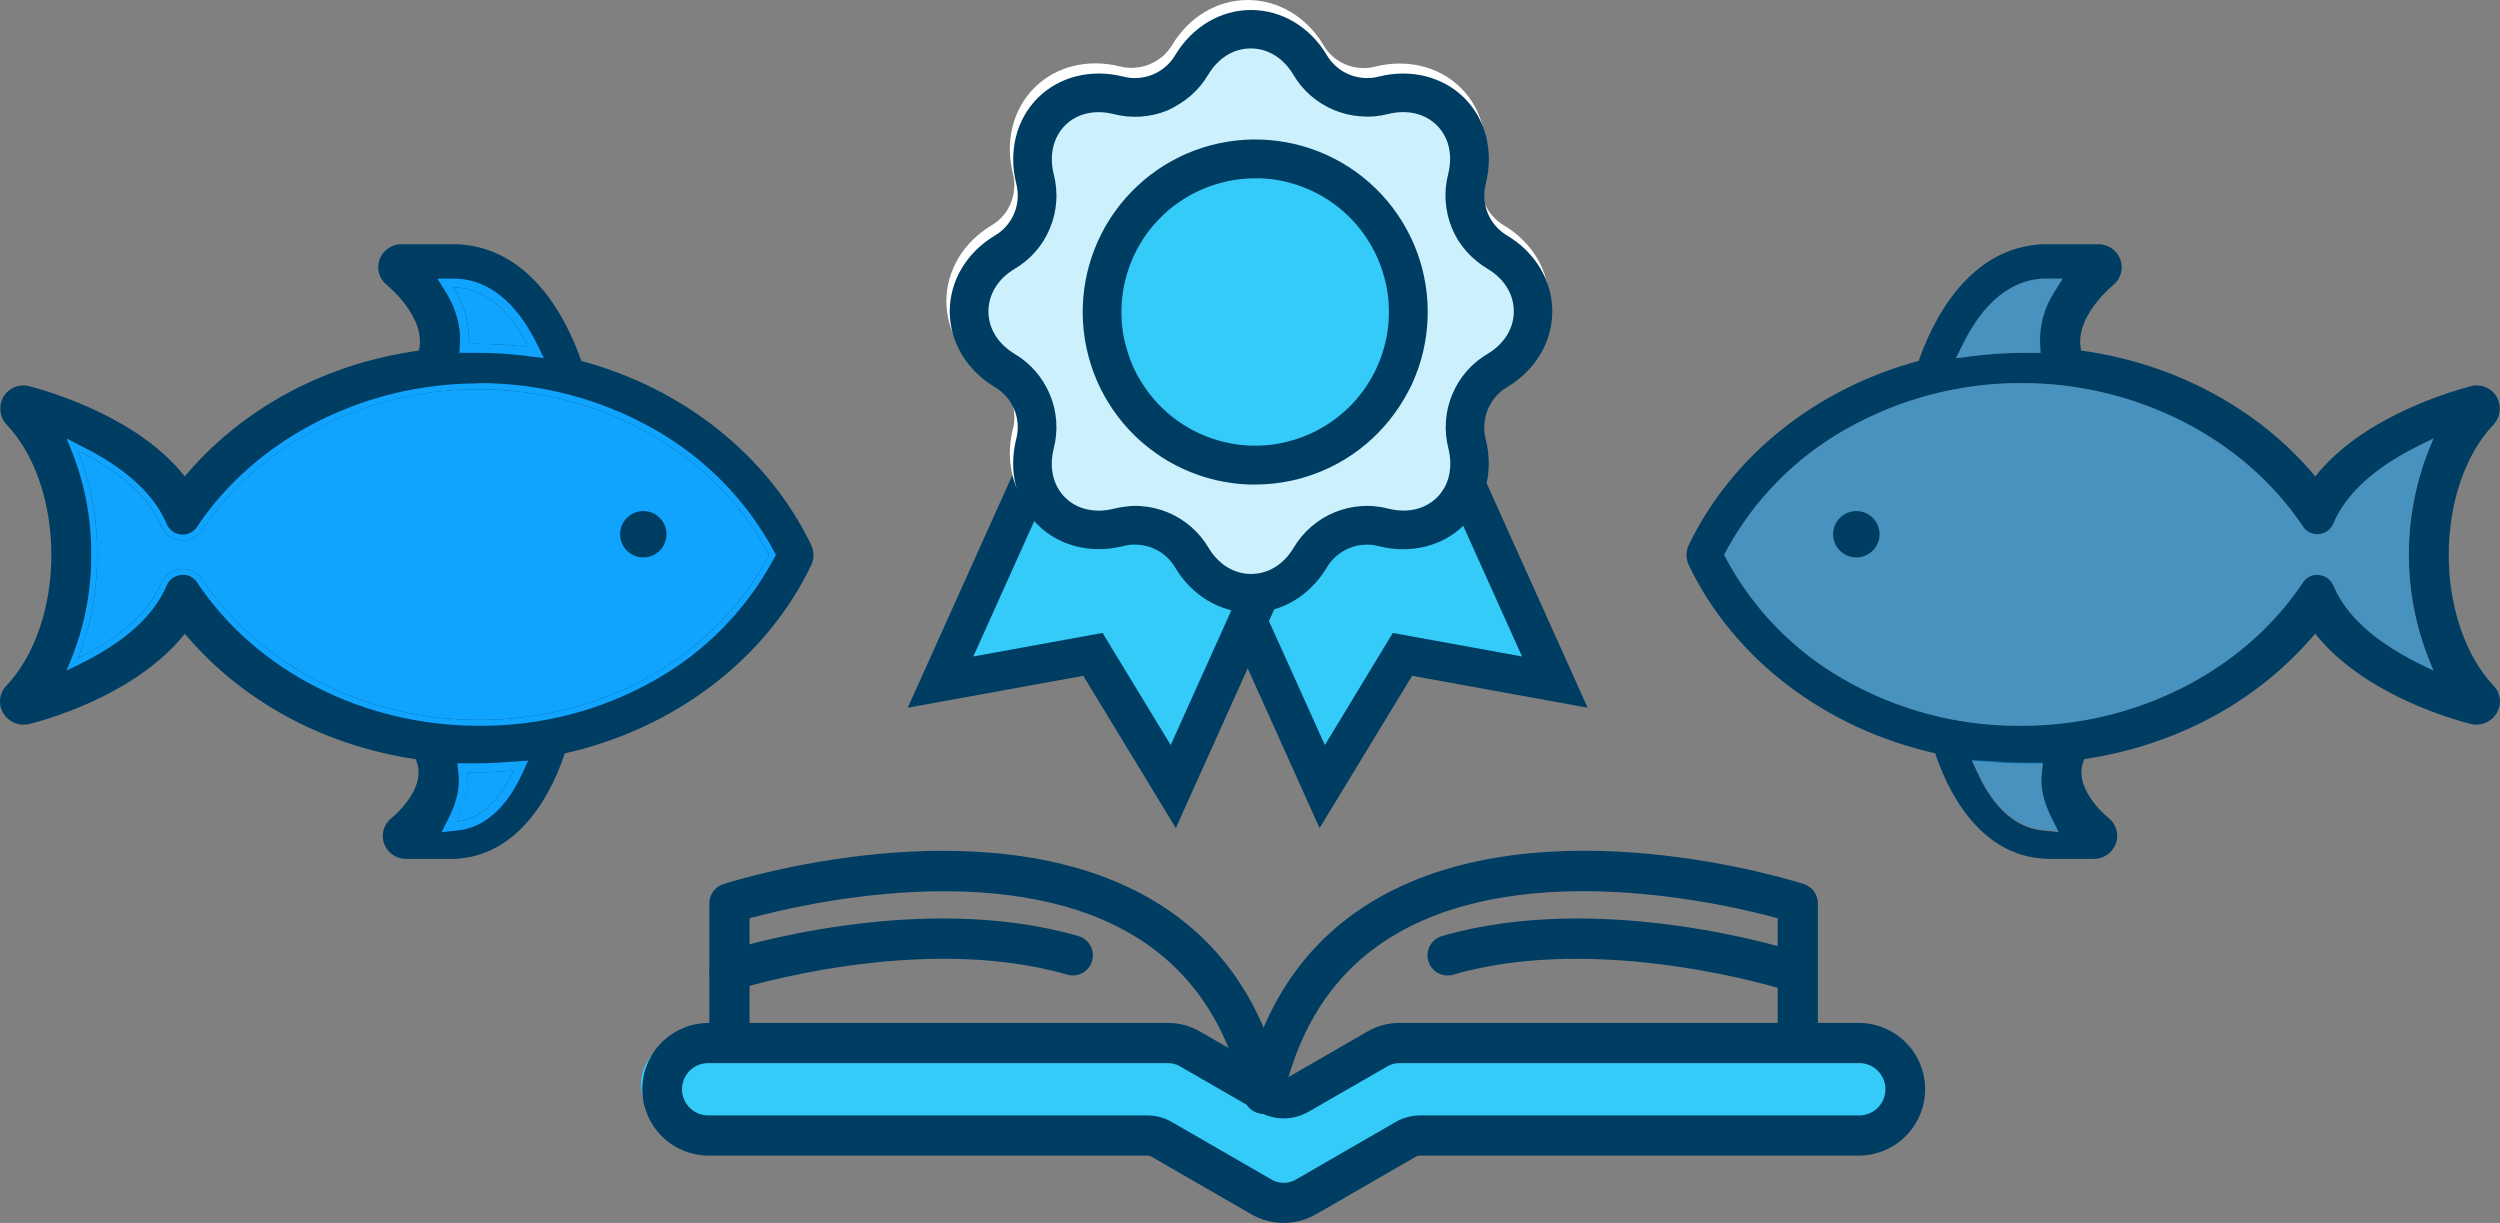 <svg xmlns="http://www.w3.org/2000/svg" width="462" height="226" viewBox="0 0 462 226" fill="none"><rect x="0" y="0" width="462" height="226" fill="#808080" stroke="none"/><g clip-path="url(#clip0_2024_353)"><path fill-rule="evenodd" clip-rule="evenodd" d="M263.925 74.001L220.922 93.313L244.312 145.356L259.164 120.932L287.32 126.049L263.925 74.001Z" fill="#35CBF9"></path><path d="M243.856 153.029L216.187 91.515L265.724 69.27L293.394 130.784L260.958 124.888L243.856 153.029ZM225.651 95.127L244.835 137.689L257.39 116.97L281.267 121.313L262.109 78.731L225.651 95.127Z" fill="#003D63"></path><path fill-rule="evenodd" clip-rule="evenodd" d="M197.228 74.001L240.236 93.313L216.82 145.356L201.968 120.932L173.817 126.049L197.228 74.001Z" fill="#35CBF9"></path><path d="M217.296 153.029L200.189 124.888L167.754 130.784L195.429 69.27L244.966 91.515L217.296 153.029ZM203.752 116.964L216.349 137.683L235.502 95.127L199.028 78.752L179.87 121.313L203.752 116.964Z" fill="#003D63"></path><path fill-rule="evenodd" clip-rule="evenodd" d="M206.122 15.764C206.759 15.93 207.408 16.043 208.063 16.104C208.716 16.159 209.372 16.159 210.025 16.104C210.68 16.059 211.331 15.961 211.971 15.811C212.61 15.659 213.237 15.457 213.844 15.205C215.061 14.706 216.188 14.008 217.176 13.14C217.674 12.711 218.134 12.241 218.552 11.734C218.971 11.228 219.349 10.69 219.682 10.124C224.913 1.364 236.261 1.364 241.513 10.124C241.846 10.69 242.224 11.228 242.643 11.734C243.061 12.241 243.521 12.711 244.019 13.14C244.511 13.57 245.036 13.961 245.588 14.311C246.148 14.655 246.734 14.954 247.341 15.205C247.948 15.457 248.574 15.659 249.214 15.811C249.854 15.961 250.504 16.059 251.16 16.104C251.814 16.159 252.472 16.159 253.127 16.104C253.78 16.043 254.428 15.929 255.063 15.764C265.091 13.255 273.007 21.174 270.496 31.204C270.332 31.839 270.219 32.485 270.156 33.138C270.103 33.792 270.103 34.449 270.156 35.103C270.246 36.415 270.548 37.703 271.05 38.919C271.301 39.525 271.6 40.111 271.945 40.669C272.293 41.221 272.683 41.745 273.111 42.237C273.979 43.226 274.997 44.071 276.13 44.741C284.887 49.999 284.887 61.32 276.13 66.573C275.564 66.906 275.025 67.284 274.519 67.702C274.003 68.127 273.524 68.594 273.085 69.098C272.228 70.093 271.532 71.216 271.024 72.427C270.775 73.034 270.574 73.66 270.422 74.298C270.273 74.939 270.175 75.591 270.129 76.248C270.074 76.902 270.074 77.559 270.129 78.213C270.189 78.868 270.301 79.516 270.464 80.152C272.975 90.183 265.06 98.096 255.031 95.587C254.396 95.422 253.749 95.308 253.096 95.247C252.441 95.192 251.783 95.192 251.129 95.247C249.815 95.336 248.525 95.64 247.31 96.146C245.482 96.905 243.866 98.096 242.601 99.617C242.183 100.124 241.806 100.662 241.471 101.227C236.24 109.987 224.893 109.987 219.64 101.227C219.307 100.661 218.929 100.122 218.51 99.617C217.668 98.607 216.67 97.737 215.554 97.04C214.996 96.693 214.41 96.392 213.802 96.141C213.195 95.891 212.568 95.69 211.929 95.54C211.29 95.387 210.639 95.29 209.983 95.247C209.33 95.192 208.674 95.192 208.021 95.247C207.366 95.308 206.717 95.421 206.08 95.587C196.051 98.096 188.136 90.177 190.642 80.147C190.81 79.513 190.924 78.866 190.982 78.213C191.106 76.903 191.016 75.58 190.715 74.298C190.564 73.66 190.363 73.034 190.113 72.427C189.863 71.821 189.562 71.237 189.214 70.681C188.87 70.128 188.481 69.604 188.052 69.114C187.62 68.617 187.149 68.156 186.645 67.734C186.14 67.316 185.603 66.939 185.039 66.605C176.281 61.378 176.281 50.02 185.039 44.772C185.604 44.438 186.141 44.059 186.645 43.638C187.151 43.221 187.621 42.763 188.052 42.269C188.916 41.276 189.612 40.15 190.113 38.934C190.616 37.719 190.918 36.43 191.008 35.119C191.06 34.465 191.06 33.807 191.008 33.153C190.947 32.501 190.834 31.854 190.668 31.22C188.157 21.174 196.072 13.255 206.122 15.764Z" fill="white"></path><path d="M230.579 111.33C224.955 111.33 219.724 108.246 216.585 103.046C216.344 102.634 216.072 102.243 215.769 101.875C215.472 101.52 215.148 101.188 214.801 100.882C214.45 100.579 214.075 100.305 213.681 100.061C213.288 99.816 212.875 99.603 212.447 99.424C212.017 99.248 211.575 99.106 211.123 99C210.676 98.892 210.221 98.822 209.763 98.791C209.295 98.754 208.824 98.754 208.356 98.791C207.898 98.836 207.445 98.916 207.001 99.031C201.026 100.526 195.12 99.031 191.154 95.091C187.189 91.15 185.698 85.212 187.184 79.269C187.307 78.808 187.391 78.338 187.435 77.863C187.471 77.399 187.471 76.932 187.435 76.468C187.404 76.01 187.336 75.555 187.231 75.109C187.123 74.652 186.979 74.205 186.802 73.77C186.625 73.347 186.415 72.938 186.174 72.547C185.928 72.152 185.651 71.777 185.347 71.424C185.042 71.071 184.708 70.744 184.348 70.446C183.99 70.152 183.611 69.885 183.213 69.647C177.981 66.511 174.89 61.284 174.89 55.665C174.89 50.046 177.992 44.793 183.197 41.673C183.604 41.431 183.993 41.158 184.359 40.858C184.715 40.56 185.048 40.235 185.353 39.885C185.654 39.538 185.927 39.168 186.169 38.777C186.653 37.987 187.006 37.124 187.215 36.221C187.319 35.766 187.389 35.303 187.424 34.836C187.464 34.377 187.464 33.916 187.424 33.456C187.384 32.996 187.305 32.54 187.189 32.092C185.693 26.108 187.189 20.191 191.144 16.229C195.099 12.267 201.016 10.793 206.954 12.278H206.99C207.438 12.394 207.895 12.472 208.356 12.513C208.815 12.555 209.277 12.555 209.737 12.513C210.2 12.483 210.66 12.415 211.113 12.309C211.565 12.203 212.008 12.059 212.436 11.88C212.864 11.702 213.276 11.491 213.671 11.248C214.071 11.014 214.453 10.748 214.811 10.454C215.158 10.154 215.478 9.825 215.769 9.471C216.072 9.126 216.345 8.755 216.585 8.363C219.724 3.105 224.955 0 230.574 0C236.193 0 241.445 3.105 244.563 8.305C244.797 8.714 245.063 9.104 245.358 9.471C245.652 9.828 245.976 10.161 246.326 10.464C246.678 10.768 247.055 11.045 247.451 11.29C247.843 11.532 248.254 11.742 248.68 11.917C249.11 12.099 249.554 12.244 250.009 12.351C250.461 12.457 250.921 12.525 251.385 12.555C251.843 12.594 252.303 12.594 252.761 12.555C253.223 12.51 253.681 12.43 254.131 12.314C260.106 10.819 266.017 12.314 269.978 16.255C273.938 20.196 275.429 26.134 273.943 32.082C273.829 32.531 273.752 32.989 273.713 33.451C273.676 33.91 273.676 34.372 273.713 34.831C273.745 35.297 273.813 35.761 273.917 36.216C274.027 36.663 274.168 37.102 274.341 37.528C274.522 37.958 274.735 38.374 274.979 38.772C275.223 39.164 275.498 39.536 275.8 39.885C276.413 40.582 277.131 41.178 277.93 41.652C283.161 44.788 286.263 50.015 286.263 55.66C286.263 61.305 283.156 66.516 277.956 69.636C277.144 70.108 276.416 70.71 275.8 71.418C275.5 71.766 275.227 72.137 274.984 72.527C274.738 72.928 274.523 73.347 274.341 73.781C274.166 74.206 274.026 74.645 273.922 75.093C273.813 75.548 273.743 76.011 273.713 76.478C273.676 76.937 273.676 77.399 273.713 77.858C273.757 78.323 273.837 78.785 273.954 79.238C275.445 85.207 273.954 91.123 269.993 95.085C266.033 99.047 260.121 100.521 254.184 99.037C253.724 98.915 253.255 98.833 252.782 98.791C252.322 98.752 251.86 98.752 251.401 98.791C250.937 98.826 250.477 98.895 250.025 99C249.57 99.105 249.126 99.248 248.696 99.429C248.268 99.607 247.856 99.819 247.461 100.061C247.068 100.305 246.695 100.581 246.347 100.887C245.646 101.493 245.051 102.21 244.584 103.009C241.445 108.246 236.213 111.33 230.579 111.33ZM209.167 91.599C209.533 91.599 209.899 91.599 210.255 91.636C211.105 91.691 211.948 91.818 212.776 92.017C214.432 92.404 216.014 93.059 217.458 93.956C218.183 94.404 218.869 94.911 219.509 95.472C220.15 96.028 220.745 96.634 221.288 97.286C221.829 97.944 222.318 98.643 222.753 99.376C224.573 102.418 227.43 104.175 230.574 104.175C233.718 104.175 236.58 102.418 238.421 99.345C238.846 98.629 239.326 97.945 239.855 97.301C240.401 96.645 240.999 96.033 241.644 95.472C242.284 94.917 242.966 94.412 243.684 93.962C244.412 93.513 245.175 93.124 245.965 92.796C246.748 92.472 247.557 92.211 248.382 92.017C249.209 91.821 250.05 91.693 250.898 91.636C251.749 91.578 252.602 91.589 253.451 91.667C254.297 91.745 255.135 91.891 255.957 92.106C259.447 92.979 262.732 92.226 264.934 90.015C267.137 87.804 267.895 84.522 267.027 80.984C266.821 80.17 266.677 79.342 266.598 78.506C266.52 77.661 266.509 76.812 266.567 75.966C266.752 73.422 267.553 70.961 268.9 68.795C269.345 68.073 269.849 67.389 270.407 66.751C270.963 66.109 271.57 65.513 272.222 64.969C272.88 64.428 273.579 63.94 274.315 63.51C277.364 61.681 279.128 58.806 279.128 55.67C279.128 52.534 277.365 49.66 274.294 47.83C273.57 47.404 272.883 46.919 272.238 46.382C271.587 45.84 270.98 45.248 270.422 44.61C269.862 43.967 269.353 43.28 268.9 42.556C267.776 40.748 267.03 38.732 266.707 36.628C266.384 34.524 266.491 32.377 267.022 30.315C267.895 26.808 267.137 23.52 264.929 21.315C262.722 19.109 259.441 18.362 255.915 19.224C255.103 19.434 254.276 19.577 253.441 19.653C252.594 19.731 251.742 19.742 250.893 19.684C250.045 19.624 249.204 19.496 248.377 19.302C247.549 19.109 246.739 18.847 245.955 18.518C245.167 18.198 244.409 17.809 243.689 17.358C242.969 16.911 242.285 16.408 241.644 15.853C241 15.293 240.403 14.681 239.86 14.023C239.317 13.367 238.829 12.668 238.4 11.933C236.574 8.896 233.718 7.135 230.553 7.135C227.388 7.135 224.552 8.896 222.706 11.964C222.291 12.692 221.819 13.386 221.293 14.039C220.753 14.693 220.16 15.302 219.52 15.858C218.877 16.415 218.192 16.92 217.469 17.369C216.748 17.816 215.993 18.204 215.209 18.529C214.424 18.856 213.614 19.118 212.787 19.313C211.958 19.506 211.114 19.634 210.265 19.694C209.415 19.752 208.561 19.742 207.712 19.663C206.874 19.585 206.043 19.44 205.227 19.229C201.706 18.356 198.426 19.109 196.229 21.32C194.032 23.531 193.268 26.813 194.136 30.352C194.345 31.162 194.488 31.986 194.565 32.819C194.644 33.667 194.654 34.52 194.597 35.37C194.539 36.218 194.412 37.061 194.215 37.889C194.02 38.709 193.761 39.513 193.441 40.293C193.115 41.083 192.725 41.846 192.274 42.572C191.382 44.016 190.26 45.305 188.952 46.388C188.297 46.933 187.597 47.422 186.859 47.851C183.815 49.68 182.052 52.555 182.057 55.691C182.062 58.827 183.815 61.697 186.886 63.531C187.603 63.959 188.287 64.441 188.931 64.974C189.589 65.519 190.202 66.117 190.762 66.761C191.321 67.406 191.826 68.095 192.274 68.821C192.717 69.538 193.102 70.289 193.425 71.068C193.749 71.856 194.01 72.669 194.204 73.499C194.399 74.323 194.527 75.162 194.586 76.008C194.704 77.709 194.543 79.418 194.11 81.067C193.237 84.564 194 87.862 196.203 90.057C198.405 92.252 201.691 93.01 205.217 92.148C206.029 91.938 206.856 91.793 207.691 91.714C208.193 91.651 208.685 91.62 209.167 91.62V91.599Z" fill="white"></path><path d="M250.741 193.024L236.328 201.34C235.477 201.845 234.506 202.112 233.516 202.112C232.527 202.112 231.555 201.845 230.704 201.34L216.286 193.024C215 192.248 213.52 191.851 212.017 191.88H127.005C124.738 191.88 122.564 192.78 120.961 194.381C119.358 195.983 118.457 198.155 118.457 200.42C118.457 202.685 119.358 204.858 120.961 206.459C122.564 208.061 124.738 208.961 127.005 208.961H208.214C209.205 208.951 210.18 209.211 211.034 209.713L229.245 220.224C230.532 221.006 232.01 221.42 233.516 221.42C235.023 221.42 236.5 221.006 237.788 220.224L255.999 209.713C256.85 209.209 257.824 208.949 258.813 208.961H340.048C342.315 208.961 344.49 208.061 346.093 206.459C347.696 204.858 348.596 202.685 348.596 200.42C348.596 198.155 347.696 195.983 346.093 194.381C344.49 192.78 342.315 191.88 340.048 191.88H255.015C253.512 191.857 252.032 192.254 250.741 193.024Z" fill="#35CBF9"></path><path d="M237.223 226C235.067 225.99 232.953 225.407 231.097 224.312L212.886 213.806C212.601 213.625 212.267 213.536 211.929 213.55H130.715C127.506 213.484 124.45 212.163 122.204 209.873C119.958 207.582 118.7 204.503 118.7 201.296C118.7 198.089 119.958 195.01 122.204 192.719C124.45 190.428 127.506 189.108 130.715 189.042H215.727C217.883 189.011 220.006 189.579 221.858 190.683L236.271 198.999C236.556 199.183 236.889 199.281 237.228 199.281C237.568 199.281 237.9 199.183 238.186 198.999L252.599 190.683C254.451 189.579 256.573 189.011 258.73 189.042H343.747C346.956 189.108 350.012 190.428 352.258 192.719C354.504 195.01 355.762 198.089 355.762 201.296C355.762 204.503 354.504 207.582 352.258 209.873C350.012 212.163 346.956 213.484 343.747 213.55H262.517C262.178 213.537 261.843 213.626 261.555 213.806L243.349 224.312C241.493 225.406 239.379 225.989 237.223 226ZM130.715 196.464C129.46 196.505 128.27 197.032 127.396 197.934C126.523 198.835 126.035 200.041 126.035 201.296C126.035 202.55 126.523 203.756 127.396 204.658C128.27 205.559 129.46 206.087 130.715 206.128H211.934C213.576 206.114 215.19 206.546 216.606 207.377L234.817 217.883C235.538 218.344 236.377 218.588 237.234 218.588C238.09 218.588 238.929 218.344 239.651 217.883L257.861 207.377C259.274 206.545 260.888 206.113 262.528 206.128H343.752C345.008 206.087 346.198 205.559 347.071 204.658C347.944 203.756 348.432 202.55 348.432 201.296C348.432 200.041 347.944 198.835 347.071 197.934C346.198 197.032 345.008 196.505 343.752 196.464H258.725C257.872 196.435 257.031 196.66 256.308 197.112L241.89 205.412C240.475 206.241 238.864 206.678 237.223 206.678C235.583 206.678 233.972 206.241 232.557 205.412L218.154 197.112C217.43 196.664 216.589 196.441 215.737 196.469H130.715V196.464Z" fill="#003D63"></path><path d="M233.514 205.825C232.669 205.822 231.849 205.533 231.191 205.004C230.532 204.475 230.073 203.738 229.889 202.913C226.818 188.995 219.724 178.755 208.738 172.447C184.646 158.601 148.418 167.006 138.515 169.703V191.901C138.534 192.399 138.452 192.897 138.274 193.363C138.095 193.829 137.825 194.255 137.479 194.614C137.132 194.974 136.716 195.26 136.257 195.455C135.797 195.65 135.303 195.751 134.803 195.751C134.304 195.751 133.809 195.65 133.35 195.455C132.89 195.26 132.474 194.974 132.128 194.614C131.781 194.255 131.511 193.829 131.333 193.363C131.155 192.897 131.073 192.399 131.091 191.901V166.917C131.09 166.13 131.339 165.364 131.803 164.729C132.267 164.093 132.921 163.622 133.671 163.383C135.612 162.761 181.565 148.299 212.415 165.997C225.28 173.377 233.598 185.257 237.134 201.309C237.348 202.269 237.171 203.275 236.642 204.106C236.113 204.936 235.276 205.522 234.314 205.736C234.051 205.791 233.783 205.82 233.514 205.825Z" fill="#003D63"></path><path d="M233.524 205.825C233.253 205.826 232.983 205.796 232.719 205.736C231.757 205.522 230.919 204.936 230.39 204.106C229.86 203.276 229.682 202.27 229.894 201.309C233.441 185.252 241.759 173.377 254.613 165.997C285.479 148.283 331.422 162.746 333.363 163.383C334.11 163.626 334.762 164.098 335.225 164.732C335.689 165.367 335.939 166.131 335.942 166.917V191.906C335.96 192.404 335.878 192.902 335.7 193.368C335.522 193.834 335.252 194.26 334.905 194.619C334.559 194.979 334.143 195.265 333.684 195.46C333.224 195.655 332.729 195.756 332.23 195.756C331.73 195.756 331.236 195.655 330.776 195.46C330.317 195.265 329.901 194.979 329.555 194.619C329.208 194.26 328.938 193.834 328.76 193.368C328.582 192.902 328.499 192.404 328.518 191.906V169.692C318.62 166.99 282.387 158.59 258.296 172.436C247.309 178.708 240.221 188.984 237.145 202.898C236.965 203.724 236.508 204.465 235.85 204.997C235.191 205.529 234.371 205.821 233.524 205.825Z" fill="#003D63"></path><path d="M134.811 183.114C133.926 183.114 133.069 182.798 132.397 182.223C131.724 181.648 131.279 180.851 131.142 179.977C131.005 179.103 131.185 178.209 131.65 177.456C132.114 176.703 132.833 176.141 133.676 175.87C135.135 175.4 169.883 164.429 199.3 172.99C200.246 173.267 201.042 173.909 201.515 174.773C201.987 175.637 202.096 176.653 201.819 177.598C201.541 178.542 200.9 179.338 200.035 179.81C199.17 180.282 198.153 180.392 197.207 180.114C169.951 172.185 136.271 182.827 135.936 182.937C135.572 183.052 135.193 183.112 134.811 183.114Z" fill="#003D63"></path><path d="M330.961 183.114C330.578 183.114 330.196 183.054 329.831 182.937C329.402 182.801 295.717 172.211 268.56 180.114C267.614 180.392 266.597 180.282 265.732 179.81C264.867 179.338 264.226 178.542 263.948 177.598C263.671 176.653 263.78 175.637 264.253 174.773C264.725 173.909 265.522 173.267 266.467 172.99C295.884 164.429 330.621 175.4 332.091 175.87C332.935 176.141 333.654 176.704 334.119 177.458C334.584 178.213 334.763 179.108 334.625 179.983C334.486 180.857 334.039 181.654 333.365 182.228C332.69 182.802 331.832 183.117 330.946 183.114H330.961Z" fill="#003D63"></path><path opacity="0.25" fill-rule="evenodd" clip-rule="evenodd" d="M206.702 17.635C207.34 17.798 207.988 17.912 208.643 17.975C210.613 18.16 212.598 17.859 214.424 17.097C215.032 16.848 215.618 16.549 216.177 16.203C216.729 15.855 217.254 15.466 217.746 15.037C218.238 14.604 218.696 14.134 219.117 13.631C219.536 13.126 219.914 12.588 220.247 12.022C225.478 3.262 236.831 3.262 242.083 12.022C242.414 12.588 242.79 13.126 243.208 13.631C243.63 14.134 244.09 14.604 244.584 15.037C245.075 15.467 245.6 15.857 246.153 16.203C246.709 16.551 247.294 16.852 247.9 17.102C248.508 17.353 249.134 17.555 249.773 17.708C251.055 18.007 252.376 18.099 253.686 17.98C254.341 17.916 254.99 17.802 255.627 17.64C265.651 15.132 273.566 23.05 271.06 33.08C270.892 33.714 270.778 34.361 270.72 35.014C270.668 35.668 270.668 36.325 270.72 36.979C270.768 37.634 270.866 38.284 271.013 38.924C271.167 39.554 271.372 40.171 271.625 40.769C271.876 41.375 272.175 41.961 272.52 42.52C272.865 43.074 273.255 43.598 273.687 44.088C274.116 44.588 274.586 45.052 275.094 45.473C275.597 45.893 276.134 46.271 276.7 46.602C285.457 51.865 285.457 63.186 276.7 68.434C276.136 68.771 275.599 69.15 275.094 69.568C274.587 69.986 274.116 70.446 273.687 70.943C272.823 71.935 272.127 73.062 271.625 74.278C271.374 74.884 271.173 75.51 271.024 76.149C270.718 77.43 270.626 78.753 270.752 80.064C270.81 80.717 270.924 81.364 271.092 81.998C273.598 92.028 265.682 99.946 255.659 97.437C255.022 97.273 254.373 97.159 253.718 97.098C253.064 97.034 252.406 97.025 251.751 97.072C251.096 97.119 250.445 97.217 249.805 97.364C249.166 97.517 248.539 97.72 247.932 97.971C247.324 98.221 246.737 98.522 246.179 98.87C245.627 99.217 245.102 99.607 244.61 100.035C244.116 100.468 243.656 100.938 243.234 101.441C242.817 101.949 242.441 102.489 242.109 103.056C236.878 111.811 225.525 111.811 220.273 103.056C219.942 102.488 219.566 101.948 219.148 101.441C218.724 100.939 218.265 100.469 217.772 100.035C217.281 99.606 216.756 99.216 216.203 98.87C215.646 98.522 215.062 98.221 214.455 97.971C213.848 97.719 213.222 97.516 212.583 97.364C211.942 97.217 211.292 97.12 210.636 97.072C209.982 97.019 209.324 97.019 208.669 97.072C208.014 97.134 207.365 97.249 206.728 97.416C196.7 99.925 188.79 92.007 191.295 81.977C191.458 81.342 191.572 80.695 191.636 80.043C191.755 78.732 191.663 77.41 191.363 76.128C191.214 75.489 191.013 74.863 190.762 74.257C190.511 73.65 190.212 73.064 189.867 72.506C189.522 71.952 189.132 71.427 188.701 70.938C188.272 70.442 187.803 69.982 187.299 69.563C186.79 69.146 186.252 68.767 185.687 68.429C176.93 63.202 176.93 51.849 185.687 46.597C186.25 46.265 186.785 45.89 187.288 45.473C187.792 45.054 188.261 44.594 188.69 44.098C189.122 43.609 189.512 43.084 189.857 42.53C190.196 41.967 190.492 41.378 190.741 40.769C190.988 40.162 191.188 39.536 191.337 38.898C191.644 37.618 191.735 36.297 191.609 34.988C191.549 34.335 191.435 33.688 191.269 33.054C188.763 23.045 196.673 15.126 206.702 17.635Z" fill="#35CBF9"></path><path d="M231.181 113.222C225.541 113.222 220.31 110.117 217.192 104.912C216.953 104.501 216.68 104.111 216.376 103.746C216.081 103.389 215.758 103.056 215.408 102.753C215.06 102.447 214.687 102.171 214.293 101.927C213.502 101.44 212.636 101.087 211.73 100.882C211.283 100.774 210.828 100.704 210.37 100.673C209.903 100.636 209.434 100.636 208.968 100.673C208.508 100.715 208.053 100.795 207.608 100.913C201.633 102.408 195.727 100.913 191.761 96.972C187.796 93.031 186.31 87.094 187.796 81.145C188.034 80.234 188.123 79.289 188.057 78.349C188.026 77.89 187.958 77.433 187.853 76.985C187.745 76.53 187.602 76.085 187.424 75.652C187.248 75.229 187.038 74.82 186.797 74.429C186.555 74.031 186.278 73.655 185.97 73.305C185.665 72.954 185.333 72.627 184.976 72.328C184.616 72.034 184.235 71.766 183.836 71.528C178.604 68.392 175.517 63.166 175.512 57.547C175.507 51.928 178.615 46.67 183.82 43.549C184.229 43.312 184.617 43.041 184.981 42.739C185.337 42.441 185.669 42.116 185.975 41.767C186.276 41.42 186.549 41.05 186.791 40.659C187.039 40.263 187.253 39.847 187.43 39.415C187.963 38.124 188.175 36.724 188.047 35.333C188.004 34.875 187.925 34.42 187.812 33.974C186.315 27.989 187.812 22.073 191.767 18.111C195.722 14.149 201.638 12.67 207.576 14.159H207.613C208.062 14.28 208.52 14.36 208.983 14.4C209.443 14.437 209.905 14.437 210.365 14.4C210.826 14.368 211.285 14.298 211.735 14.191C212.187 14.086 212.63 13.944 213.059 13.767C214.347 13.231 215.487 12.392 216.381 11.321C216.679 10.964 216.946 10.583 217.181 10.182C220.32 4.955 225.552 1.845 231.186 1.845C236.82 1.845 242.052 4.95 245.175 10.15C245.411 10.56 245.682 10.949 245.986 11.311C246.579 12.027 247.286 12.642 248.079 13.13C248.469 13.375 248.881 13.587 249.308 13.762C249.738 13.941 250.183 14.084 250.637 14.191C251.089 14.298 251.549 14.368 252.013 14.4C252.471 14.437 252.931 14.437 253.389 14.4C253.853 14.361 254.314 14.28 254.764 14.159C260.734 12.67 266.645 14.159 270.611 18.106C274.576 22.052 276.062 27.984 274.576 33.927C274.334 34.834 274.244 35.776 274.309 36.713C274.341 37.179 274.411 37.643 274.519 38.098C274.623 38.545 274.764 38.982 274.942 39.405C275.121 39.837 275.332 40.254 275.575 40.654C275.821 41.045 276.095 41.417 276.397 41.767C276.701 42.112 277.032 42.434 277.385 42.729C277.743 43.026 278.124 43.294 278.526 43.529C283.757 46.665 286.86 51.891 286.86 57.541C286.86 63.192 283.752 68.397 278.552 71.513C278.142 71.753 277.754 72.027 277.391 72.333C276.679 72.928 276.07 73.634 275.586 74.424C275.337 74.824 275.122 75.243 274.942 75.678C274.765 76.103 274.623 76.542 274.519 76.99C274.414 77.446 274.344 77.909 274.309 78.375C274.273 78.833 274.273 79.293 274.309 79.75C274.353 80.216 274.434 80.677 274.55 81.13C276.046 87.104 274.55 93.021 270.595 96.983C266.64 100.945 260.718 102.418 254.78 100.934C254.32 100.813 253.851 100.729 253.378 100.683C252.918 100.647 252.457 100.647 251.997 100.683C251.535 100.713 251.077 100.781 250.626 100.887C250.172 100.996 249.728 101.141 249.297 101.321C248.868 101.495 248.455 101.706 248.063 101.953C247.669 102.195 247.296 102.469 246.949 102.774C246.597 103.079 246.271 103.413 245.975 103.772C245.681 104.127 245.415 104.505 245.18 104.901C242.047 110.117 236.82 113.222 231.181 113.222ZM209.784 93.486C210.145 93.486 210.511 93.486 210.867 93.528C211.717 93.583 212.56 93.71 213.388 93.909C214.216 94.101 215.026 94.361 215.811 94.688C216.596 95.013 217.353 95.401 218.076 95.848C219.521 96.746 220.812 97.87 221.9 99.178C222.443 99.835 222.932 100.534 223.365 101.269C225.185 104.305 228.047 106.067 231.212 106.067C234.377 106.067 237.218 104.305 239.059 101.237C239.92 99.783 241.008 98.475 242.282 97.364C243.569 96.243 245.031 95.337 246.608 94.683C247.391 94.361 248.197 94.1 249.02 93.904C249.848 93.712 250.689 93.586 251.537 93.528C252.387 93.465 253.241 93.475 254.09 93.559C254.935 93.637 255.774 93.784 256.595 93.998C260.09 94.871 263.37 94.113 265.573 91.907C267.775 89.702 268.539 86.414 267.665 82.876C267.455 82.061 267.309 81.231 267.231 80.393C267.152 79.55 267.143 78.702 267.205 77.858C267.318 76.165 267.706 74.502 268.356 72.934C268.685 72.145 269.075 71.383 269.522 70.655C269.968 69.934 270.472 69.251 271.029 68.612C271.584 67.967 272.193 67.371 272.85 66.829C273.507 66.288 274.207 65.8 274.942 65.371C277.992 63.542 279.755 60.667 279.755 57.531C279.755 54.395 277.998 51.52 274.921 49.691C274.199 49.263 273.511 48.779 272.865 48.243C271.537 47.162 270.392 45.874 269.475 44.428C269.029 43.703 268.64 42.945 268.314 42.159C267.991 41.369 267.73 40.554 267.535 39.723C267.151 38.068 267.033 36.362 267.184 34.669C267.264 33.823 267.411 32.984 267.623 32.16C268.502 28.653 267.744 25.366 265.531 23.16C263.318 20.954 260.043 20.207 256.522 21.069C255.71 21.28 254.883 21.425 254.048 21.503C253.198 21.574 252.344 21.574 251.495 21.503C250.647 21.447 249.805 21.321 248.978 21.127C247.314 20.736 245.724 20.079 244.27 19.182C243.55 18.734 242.866 18.231 242.224 17.677C241.583 17.115 240.986 16.503 240.441 15.848C239.898 15.192 239.41 14.492 238.981 13.757C237.16 10.715 234.299 8.953 231.134 8.953C227.969 8.953 225.128 10.715 223.286 13.788C222.859 14.509 222.376 15.196 221.842 15.842C221.299 16.493 220.706 17.101 220.069 17.661C219.425 18.218 218.737 18.724 218.013 19.172C217.309 19.634 216.569 20.04 215.8 20.384C215.015 20.71 214.205 20.972 213.378 21.168C211.716 21.553 210.003 21.671 208.303 21.519C207.465 21.44 206.634 21.295 205.818 21.085C202.298 20.212 199.017 20.965 196.825 23.175C194.633 25.386 193.859 28.669 194.733 32.207C194.944 33.015 195.087 33.838 195.162 34.669C195.245 35.519 195.256 36.374 195.193 37.225C195.138 38.067 195.013 38.902 194.822 39.723C194.632 40.545 194.373 41.35 194.047 42.128C193.726 42.926 193.337 43.695 192.886 44.428C191.992 45.873 190.868 47.164 189.559 48.248C188.903 48.793 188.203 49.283 187.466 49.712C184.421 51.536 182.664 54.416 182.664 57.552C182.664 60.688 184.427 63.557 187.492 65.392C188.953 66.252 190.262 67.345 191.369 68.627C191.929 69.271 192.435 69.96 192.881 70.687C193.324 71.404 193.709 72.155 194.032 72.934C194.685 74.505 195.077 76.171 195.193 77.868C195.31 79.569 195.151 81.278 194.722 82.928C193.849 86.425 194.607 89.723 196.815 91.923C199.023 94.124 202.298 94.876 205.824 94.014C206.636 93.805 207.463 93.659 208.298 93.58C208.8 93.512 209.287 93.486 209.784 93.486Z" fill="#003D63"></path><path d="M258.494 51.144C258.646 52.059 258.746 52.978 258.808 53.904C258.871 54.829 258.876 55.754 258.845 56.679C258.814 57.604 258.73 58.529 258.61 59.449C258.489 60.369 258.317 61.273 258.086 62.178C257.873 63.078 257.615 63.968 257.312 64.843C257.014 65.721 256.669 66.584 256.266 67.425C255.493 69.108 254.561 70.713 253.483 72.218C252.939 72.971 252.361 73.694 251.751 74.387C251.141 75.081 250.494 75.745 249.81 76.379C249.144 77.01 248.446 77.607 247.718 78.166C246.978 78.731 246.216 79.254 245.431 79.734C244.644 80.224 243.832 80.672 242.999 81.078C242.169 81.485 241.319 81.851 240.451 82.175C239.583 82.5 238.7 82.781 237.804 83.017C236.915 83.267 236.014 83.471 235.104 83.628C234.194 83.775 233.273 83.879 232.347 83.937C231.423 83.996 230.495 84.008 229.569 83.973C228.643 83.942 227.723 83.864 226.807 83.743C225.892 83.623 224.976 83.451 224.076 83.221C223.177 82.991 222.287 82.75 221.408 82.452C220.529 82.154 219.671 81.809 218.829 81.407C217.987 81.004 217.166 80.597 216.365 80.132C215.564 79.668 214.787 79.164 214.037 78.621C213.284 78.077 212.56 77.501 211.866 76.891C211.17 76.279 210.511 75.631 209.878 74.952C209.245 74.276 208.648 73.568 208.089 72.83C207.527 72.096 207.003 71.333 206.519 70.546C206.035 69.758 205.586 68.948 205.175 68.115C204.763 67.282 204.399 66.432 204.082 65.565C203.757 64.698 203.476 63.815 203.239 62.92C202.999 62.026 202.81 61.117 202.659 60.202C202.507 59.287 202.407 58.367 202.35 57.447C202.292 56.528 202.282 55.597 202.313 54.667C202.345 53.742 202.423 52.819 202.549 51.902C202.674 50.982 202.836 50.072 203.072 49.173C203.307 48.274 203.543 47.381 203.841 46.508C204.139 45.635 204.484 44.767 204.887 43.926C205.256 43.085 205.668 42.263 206.122 41.464C206.586 40.663 207.088 39.887 207.629 39.138C208.169 38.389 208.746 37.666 209.36 36.969C209.972 36.274 210.621 35.61 211.296 34.977C211.971 34.345 212.682 33.749 213.42 33.185C214.157 32.62 214.916 32.098 215.706 31.617C216.496 31.136 217.302 30.686 218.133 30.279C218.965 29.871 219.818 29.505 220.686 29.176C221.555 28.847 222.434 28.575 223.328 28.334C224.223 28.094 225.133 27.906 226.049 27.759C226.964 27.613 227.88 27.509 228.806 27.451C229.732 27.393 230.652 27.378 231.578 27.409C232.504 27.441 233.425 27.519 234.346 27.644C235.267 27.77 236.172 27.937 237.077 28.167C237.982 28.397 238.866 28.637 239.745 28.935C240.62 29.24 241.479 29.589 242.319 29.981C243.164 30.362 243.988 30.788 244.788 31.256C245.587 31.723 246.363 32.227 247.116 32.767C247.864 33.289 248.591 33.885 249.287 34.497C249.983 35.108 250.642 35.756 251.275 36.431C251.908 37.105 252.504 37.816 253.064 38.558C253.624 39.3 254.147 40.053 254.634 40.842C255.12 41.631 255.565 42.441 255.973 43.272C256.381 44.103 256.747 44.955 257.072 45.823C257.395 46.678 257.676 47.548 257.914 48.431C258.154 49.325 258.348 50.234 258.494 51.144Z" fill="#35CBF9"></path><path d="M231.934 89.54C231.557 89.54 231.18 89.54 230.809 89.54C229.763 89.503 228.716 89.414 227.696 89.273C226.676 89.132 225.604 88.939 224.62 88.709C223.603 88.469 222.599 88.177 221.612 87.836C220.66 87.512 219.682 87.125 218.714 86.686C217.746 86.247 216.825 85.766 215.931 85.249C215.036 84.731 214.147 84.151 213.315 83.539C212.483 82.928 211.656 82.28 210.877 81.595C210.097 80.91 209.344 80.173 208.633 79.41C207.921 78.647 207.246 77.842 206.613 77.016C205.98 76.191 205.394 75.333 204.845 74.445C204.296 73.556 203.799 72.636 203.333 71.711C202.868 70.786 202.459 69.798 202.098 68.837C201.737 67.875 201.413 66.85 201.152 65.852C200.89 64.854 200.67 63.845 200.498 62.8C200.325 61.754 200.215 60.709 200.147 59.663C200.079 58.618 200.069 57.573 200.105 56.527C200.142 55.482 200.231 54.437 200.367 53.391C200.503 52.346 200.702 51.301 200.937 50.313C201.172 49.325 201.46 48.3 201.805 47.307C202.151 46.314 202.527 45.353 202.962 44.407C203.396 43.461 203.888 42.504 204.4 41.621C204.913 40.737 205.494 39.844 206.101 39.007C206.707 38.171 207.372 37.335 208.057 36.561C208.744 35.779 209.47 35.032 210.233 34.324C210.992 33.618 211.803 32.939 212.619 32.307C213.435 31.674 214.33 31.068 215.198 30.529C216.067 29.991 217.008 29.484 217.934 29.019C218.86 28.554 219.823 28.151 220.806 27.785C221.79 27.42 222.784 27.106 223.783 26.839C224.793 26.57 225.816 26.352 226.849 26.186C227.895 26.019 228.915 25.904 229.951 25.836C230.987 25.768 232.044 25.758 233.09 25.794C234.14 25.828 235.188 25.917 236.229 26.061C237.244 26.197 238.28 26.385 239.3 26.625C240.32 26.866 241.324 27.148 242.308 27.493C243.291 27.838 244.28 28.224 245.217 28.653C246.153 29.082 247.095 29.568 247.995 30.09C248.894 30.613 249.763 31.178 250.61 31.789C251.458 32.401 252.269 33.049 253.053 33.739C253.838 34.429 254.591 35.166 255.292 35.918C256.008 36.683 256.684 37.484 257.317 38.317C257.945 39.143 258.541 40.011 259.085 40.889C259.629 41.767 260.132 42.697 260.597 43.623C261.063 44.548 261.46 45.504 261.832 46.497C262.203 47.49 262.517 48.468 262.784 49.477C263.051 50.485 263.265 51.515 263.433 52.534C263.6 53.553 263.715 54.593 263.783 55.639C263.851 56.684 263.862 57.73 263.825 58.775C263.788 59.82 263.7 60.866 263.558 61.911C263.417 62.956 263.234 63.96 262.993 64.984C262.753 66.009 262.47 67.012 262.125 67.99C261.78 68.967 261.398 69.95 260.969 70.896C260.54 71.842 260.006 72.772 259.483 73.697C258.961 74.597 258.394 75.469 257.783 76.311C257.176 77.152 256.522 77.973 255.831 78.757C255.141 79.541 254.414 80.288 253.65 80.999C252.886 81.71 252.08 82.389 251.259 83.017C250.438 83.644 249.585 84.229 248.685 84.789C247.798 85.339 246.883 85.843 245.944 86.299C244.08 87.211 242.132 87.939 240.126 88.473C239.127 88.74 238.091 88.96 237.066 89.127C236.041 89.294 235.01 89.409 233.969 89.477C233.278 89.519 232.6 89.54 231.934 89.54ZM231.934 32.96C231.411 32.96 230.887 32.96 230.364 33.007C229.564 33.059 228.753 33.148 227.958 33.279C227.163 33.41 226.362 33.577 225.583 33.801C224.803 34.026 224.013 34.256 223.27 34.538C222.528 34.821 221.769 35.145 221.052 35.495C220.336 35.845 219.614 36.242 218.923 36.671C218.232 37.1 217.631 37.528 216.951 38.025C216.271 38.521 215.69 39.039 215.104 39.593C214.518 40.147 213.953 40.722 213.414 41.328C212.875 41.934 212.368 42.567 211.897 43.225C211.426 43.881 210.987 44.559 210.584 45.258C210.173 45.958 209.8 46.679 209.464 47.417C209.13 48.149 208.831 48.907 208.57 49.67C208.308 50.433 208.078 51.238 207.895 51.996C207.712 52.754 207.565 53.564 207.456 54.39C207.346 55.215 207.283 55.989 207.252 56.799C207.22 57.609 207.252 58.435 207.283 59.219C207.314 60.003 207.424 60.84 207.555 61.634C207.686 62.428 207.858 63.244 208.078 63.996C208.298 64.749 208.533 65.564 208.816 66.322C209.098 67.08 209.423 67.817 209.778 68.554C210.134 69.291 210.526 69.981 210.95 70.645C211.374 71.309 211.834 72.004 212.321 72.642C212.813 73.284 213.336 73.902 213.89 74.492C214.445 75.088 215.031 75.657 215.627 76.185C216.224 76.713 216.872 77.231 217.526 77.701C218.18 78.174 218.857 78.614 219.556 79.018C220.252 79.421 220.979 79.797 221.717 80.137C222.454 80.477 223.218 80.774 223.956 81.025C224.722 81.289 225.5 81.514 226.289 81.7C227.058 81.882 227.858 82.034 228.68 82.144C229.501 82.254 230.296 82.316 231.092 82.348C231.887 82.379 232.703 82.348 233.519 82.316C234.335 82.285 235.135 82.17 235.92 82.044C236.718 81.91 237.509 81.736 238.29 81.522C239.075 81.316 239.848 81.07 240.608 80.785C241.365 80.504 242.107 80.185 242.831 79.828C243.557 79.474 244.264 79.084 244.95 78.658C245.651 78.224 246.32 77.764 246.943 77.288C247.566 76.812 248.214 76.269 248.805 75.72C249.398 75.169 249.962 74.588 250.495 73.98C251.018 73.373 251.541 72.736 252.007 72.088C252.473 71.439 252.928 70.739 253.325 70.054C253.723 69.37 254.11 68.627 254.44 67.901C254.769 67.174 255.078 66.406 255.34 65.643C255.601 64.88 255.826 64.075 256.014 63.312C256.203 62.549 256.349 61.744 256.454 60.928C256.558 60.113 256.632 59.308 256.658 58.514C256.684 57.719 256.658 56.893 256.627 56.083C256.595 55.273 256.48 54.468 256.354 53.679C256.224 52.884 256.056 52.111 255.831 51.306C255.628 50.525 255.383 49.756 255.099 49.001C254.811 48.227 254.487 47.48 254.142 46.774C253.796 46.069 253.393 45.337 252.964 44.642C252.535 43.947 252.086 43.293 251.594 42.65C251.102 42.008 250.584 41.396 250.024 40.795C249.465 40.194 248.889 39.64 248.282 39.101C247.675 38.563 247.037 38.056 246.388 37.591C245.74 37.126 245.049 36.676 244.359 36.274C242.96 35.46 241.485 34.786 239.954 34.261C239.19 34 238.384 33.775 237.62 33.587C236.857 33.399 236.051 33.253 235.24 33.148C234.429 33.044 233.639 32.97 232.823 32.944C232.53 32.965 232.242 32.96 231.949 32.96H231.934Z" fill="#003D63"></path><path d="M149.93 104.415C141.507 122.008 124.432 134.73 104.369 139.225C102.454 145.037 96.715 158.371 83.704 158.732H75.041C74.156 158.733 73.291 158.463 72.565 157.957C71.839 157.451 71.286 156.734 70.981 155.904C70.683 155.068 70.655 154.16 70.903 153.308C71.151 152.456 71.662 151.703 72.362 151.158C73.126 150.546 79.163 145.346 76.804 140.297C59.801 137.772 44.641 129.582 34.151 117.116C25.781 127.669 10.568 132.493 5.436 133.789C4.525 134.021 3.564 133.953 2.695 133.595C1.826 133.237 1.095 132.609 0.612 131.803C0.125 131.004 -0.08 130.064 0.031 129.134C0.142 128.204 0.562 127.339 1.224 126.676C6.356 121.245 9.495 112.219 9.495 102.58C9.495 92.942 6.43 83.91 1.224 78.48C0.595 77.799 0.196 76.936 0.086 76.015C-0.023 75.094 0.161 74.162 0.612 73.352C1.09 72.542 1.82 71.91 2.691 71.551C3.561 71.193 4.525 71.128 5.436 71.366C10.489 72.741 25.807 77.487 34.151 88.04C44.719 75.417 60.189 67.159 77.416 64.786C78.87 58.665 71.599 52.764 71.52 52.696C70.819 52.152 70.308 51.401 70.06 50.55C69.812 49.698 69.84 48.79 70.139 47.956C70.444 47.125 70.996 46.407 71.722 45.901C72.448 45.394 73.313 45.122 74.199 45.123H84.228C98.394 45.583 104.976 59.658 107.429 66.699C126.189 71.748 141.884 84.062 149.925 100.741C150.192 101.316 150.331 101.943 150.332 102.577C150.333 103.212 150.196 103.839 149.93 104.415Z" fill="#003D63"></path><path d="M86.639 63.542H88.324C91.448 63.552 94.569 63.758 97.667 64.159C95.219 59.183 90.929 53.444 84.343 53.141H83.819C85.805 56.236 86.79 59.868 86.639 63.542Z" fill="#10A4FF"></path><path d="M84.342 53.141C90.929 53.444 95.219 59.183 97.667 64.159C94.569 63.758 91.448 63.552 88.324 63.542H86.639C86.787 59.867 85.798 56.235 83.809 53.141H84.332M84.374 51.484H80.832L82.401 54.008C83.715 56.136 85.232 59.507 84.991 63.448L84.886 65.199H88.329C91.385 65.211 94.437 65.412 97.468 65.8L100.513 66.181L99.158 63.427C94.45 53.904 88.559 51.677 84.426 51.489L84.374 51.484Z" fill="#10A4FF"></path><path d="M94.91 142.408C92.765 142.56 90.547 142.717 88.324 142.717H86.32C86.702 146.004 85.797 149.062 84.405 151.816C89.626 151.283 92.995 146.537 94.91 142.408Z" fill="#10A4FF"></path><path d="M94.91 142.408C92.996 146.538 89.626 151.294 84.447 151.817C85.823 149.062 86.744 146.004 86.362 142.717H88.35C90.573 142.717 92.792 142.56 94.936 142.408M97.62 140.558L94.821 140.757C92.933 140.893 90.589 141.06 88.35 141.06H84.5L84.714 142.905C85.012 145.456 84.442 148.132 82.967 151.08L81.612 153.771L84.609 153.463C87.973 153.118 92.755 151.038 96.433 143.104L97.615 140.558H97.62Z" fill="#10A4FF"></path><path d="M142.135 102.559C132.326 83.916 111.473 71.931 88.382 71.931C67.607 71.931 48.068 81.862 37.332 97.939C36.911 98.602 36.309 99.132 35.598 99.467C34.887 99.802 34.095 99.928 33.315 99.831C32.538 99.746 31.799 99.454 31.174 98.986C30.55 98.518 30.062 97.891 29.762 97.171C27.063 90.731 20.403 86.242 14.398 83.288C16.797 89.401 18.003 95.916 17.95 102.481C18.003 109.047 16.797 115.562 14.398 121.674C20.419 118.695 27.063 114.231 29.762 107.807C30.089 107.012 30.646 106.334 31.362 105.859C32.078 105.383 32.92 105.134 33.78 105.142C34.091 105.129 34.402 105.155 34.706 105.22C35.782 105.454 36.721 106.102 37.322 107.023C47.978 123.08 67.597 133.032 88.371 133.032C111.552 133.188 132.405 121.203 142.135 102.559Z" fill="#10A4FF"></path><path d="M88.382 71.931C111.473 71.931 132.326 83.916 142.135 102.56C132.467 121.083 111.824 133.032 88.832 133.032H88.382C67.607 133.032 47.989 123.101 37.332 107.023C36.732 106.102 35.792 105.454 34.717 105.22C34.413 105.155 34.101 105.129 33.791 105.142C32.931 105.134 32.089 105.384 31.373 105.859C30.656 106.334 30.099 107.013 29.773 107.807C27.063 114.231 20.403 118.695 14.398 121.674C16.795 115.561 18.001 109.046 17.95 102.481C18.001 95.916 16.795 89.401 14.398 83.288C20.403 86.242 27.063 90.731 29.762 97.155C30.06 97.879 30.547 98.509 31.172 98.98C31.797 99.45 32.537 99.745 33.315 99.831C33.503 99.86 33.694 99.874 33.885 99.873C34.572 99.858 35.246 99.676 35.847 99.342C36.448 99.007 36.958 98.531 37.332 97.955C48.068 81.893 67.607 71.946 88.382 71.946M88.382 70.849C67.257 70.849 47.346 80.999 36.422 97.343C36.148 97.771 35.774 98.126 35.332 98.377C34.89 98.629 34.393 98.769 33.885 98.786C33.749 98.796 33.613 98.796 33.477 98.786H33.43C32.85 98.719 32.298 98.499 31.832 98.148C31.366 97.797 31.002 97.328 30.777 96.789C28.46 91.285 23.113 86.43 14.884 82.363L12.294 81.015L13.377 83.686C15.722 89.667 16.901 96.042 16.851 102.465C16.903 108.895 15.724 115.274 13.377 121.261L12.294 123.932L14.884 122.651C23.113 118.585 28.486 113.734 30.777 108.231C31.021 107.637 31.438 107.129 31.973 106.774C32.508 106.419 33.138 106.233 33.78 106.239C34.001 106.228 34.222 106.244 34.439 106.286H34.476C34.872 106.369 35.247 106.53 35.58 106.759C35.913 106.987 36.198 107.28 36.417 107.619C47.267 123.968 67.178 134.119 88.382 134.119H88.832C100.116 134.16 111.215 131.252 121.026 125.683C130.399 120.403 138.062 112.551 143.108 103.056L143.375 102.533L143.108 102.011C137.989 92.458 130.244 84.566 120.786 79.264C110.904 73.676 99.736 70.758 88.382 70.796V70.849Z" fill="#10A4FF"></path><path d="M118.881 103.014C121.25 103.014 123.171 101.095 123.171 98.728C123.171 96.361 121.25 94.442 118.881 94.442C116.512 94.442 114.591 96.361 114.591 98.728C114.591 101.095 116.512 103.014 118.881 103.014Z" fill="#003D63"></path><path d="M460.776 126.676C455.665 121.261 452.526 112.219 452.526 102.58C452.526 92.942 455.592 83.91 460.797 78.48C461.427 77.799 461.825 76.936 461.935 76.015C462.045 75.094 461.861 74.162 461.409 73.352C460.931 72.542 460.201 71.91 459.331 71.551C458.46 71.193 457.496 71.128 456.586 71.366C451.532 72.741 436.219 77.487 427.87 88.04C417.302 75.417 401.838 67.159 384.605 64.786C383.151 58.665 390.428 52.764 390.501 52.696C391.195 52.147 391.697 51.393 391.938 50.542C392.178 49.691 392.144 48.786 391.84 47.956C391.537 47.124 390.984 46.406 390.258 45.9C389.531 45.393 388.667 45.122 387.781 45.123H377.773C363.606 45.583 357.02 59.658 354.571 66.699C335.806 71.748 320.111 84.062 312.07 100.741C311.809 101.315 311.674 101.939 311.674 102.57C311.674 103.201 311.809 103.825 312.07 104.399C320.493 121.993 337.569 134.715 357.632 139.21C359.546 145.022 365.291 158.334 378.307 158.716H386.959C387.845 158.718 388.71 158.448 389.436 157.942C390.162 157.436 390.715 156.719 391.019 155.888C391.319 155.053 391.346 154.144 391.098 153.292C390.85 152.439 390.339 151.687 389.638 151.142C388.874 150.531 382.837 145.33 385.196 140.281C402.199 137.757 417.36 129.566 427.849 117.1C436.219 127.658 451.438 132.478 456.565 133.774C457.476 134.005 458.437 133.937 459.306 133.579C460.175 133.221 460.905 132.593 461.388 131.788C461.872 130.989 462.074 130.053 461.963 129.126C461.852 128.2 461.434 127.338 460.776 126.676ZM362.847 63.432C367.556 53.909 373.452 51.682 377.579 51.494H381.158L379.588 54.019C377.774 56.825 376.862 60.119 376.973 63.458L377.077 65.209H373.635C370.581 65.221 367.53 65.422 364.501 65.81L361.451 66.192L362.847 63.432ZM377.412 153.468C374.048 153.123 369.266 151.043 365.589 143.109L364.406 140.563L367.21 140.762C369.094 140.898 371.438 141.065 373.677 141.065H377.527L377.313 142.91C377.014 145.461 377.59 148.137 379.065 151.085L380.41 153.777L377.412 153.468ZM448.623 121.261L449.706 123.932L447.122 122.651C438.893 118.585 433.52 113.734 431.228 108.231C430.984 107.636 430.566 107.129 430.03 106.774C429.494 106.419 428.864 106.233 428.22 106.239C428.001 106.228 427.782 106.244 427.566 106.286H427.53C427.133 106.369 426.756 106.53 426.422 106.76C426.088 106.99 425.803 107.284 425.584 107.624C414.739 123.968 394.828 134.119 373.63 134.119H373.169C361.886 134.161 350.789 131.253 340.98 125.683C331.605 120.406 323.941 112.553 318.897 103.056L318.631 102.533L318.897 102.011C324.013 92.456 331.759 84.563 341.22 79.264C351.1 73.676 362.266 70.757 373.619 70.796C394.744 70.796 414.655 80.947 425.568 97.275C425.843 97.706 426.218 98.062 426.662 98.315C427.106 98.567 427.605 98.707 428.116 98.723C428.253 98.733 428.391 98.733 428.529 98.723H428.576C429.157 98.656 429.709 98.435 430.175 98.083C430.642 97.731 431.005 97.261 431.228 96.721C433.541 91.223 438.893 86.367 447.122 82.301L449.706 81.025L448.623 83.696C443.992 95.788 443.992 109.163 448.623 121.256V121.261Z" fill="#003D63"></path><path opacity="0.5" d="M381.158 51.484H377.579C373.452 51.672 367.54 53.898 362.847 63.422L361.498 66.181L364.548 65.8C367.577 65.412 370.628 65.211 373.682 65.199H377.124L377.019 63.448C376.909 60.108 377.821 56.815 379.635 54.008L381.158 51.484Z" fill="#10A4FF"></path><path opacity="0.5" d="M379.065 150.928C377.59 147.985 377.014 145.309 377.312 142.759L377.527 140.914H373.677C371.437 140.914 369.094 140.746 367.21 140.61L364.406 140.412L365.589 142.957C369.251 150.891 374.048 152.972 377.412 153.317L380.409 153.625L379.065 150.928Z" fill="#10A4FF"></path><path opacity="0.5" d="M445.149 102.481C445.102 96.058 446.281 89.684 448.623 83.701L449.706 81.031L447.122 82.306C438.892 86.372 433.52 91.228 431.228 96.727C431.005 97.266 430.642 97.737 430.175 98.089C429.709 98.441 429.156 98.662 428.576 98.728H428.529C428.391 98.739 428.253 98.739 428.115 98.728C427.605 98.712 427.106 98.572 426.662 98.32C426.218 98.067 425.842 97.711 425.568 97.281C414.655 80.952 394.744 70.802 373.619 70.802C362.266 70.763 351.099 73.681 341.22 79.269C331.759 84.568 324.013 92.461 318.897 102.016L318.63 102.539L318.897 103.061C323.941 112.558 331.604 120.411 340.979 125.688C350.789 131.258 361.886 134.166 373.169 134.124H373.629C394.827 134.124 414.738 123.974 425.583 107.63C425.803 107.289 426.088 106.995 426.422 106.765C426.756 106.536 427.133 106.375 427.53 106.291H427.566C427.781 106.249 428.001 106.233 428.22 106.244C428.863 106.238 429.494 106.424 430.03 106.779C430.566 107.134 430.983 107.642 431.228 108.236C433.541 113.74 438.892 118.59 447.122 122.656L449.706 123.937L448.623 121.261C446.281 115.278 445.102 108.905 445.149 102.481Z" fill="#10A4FF"></path><path d="M343.051 103.014C345.42 103.014 347.341 101.095 347.341 98.728C347.341 96.361 345.42 94.442 343.051 94.442C340.682 94.442 338.761 96.361 338.761 98.728C338.761 101.095 340.682 103.014 343.051 103.014Z" fill="#003D63"></path></g><defs><clipPath id="clip0_2024_353"><rect width="462" height="226" fill="white"></rect></clipPath></defs></svg>
